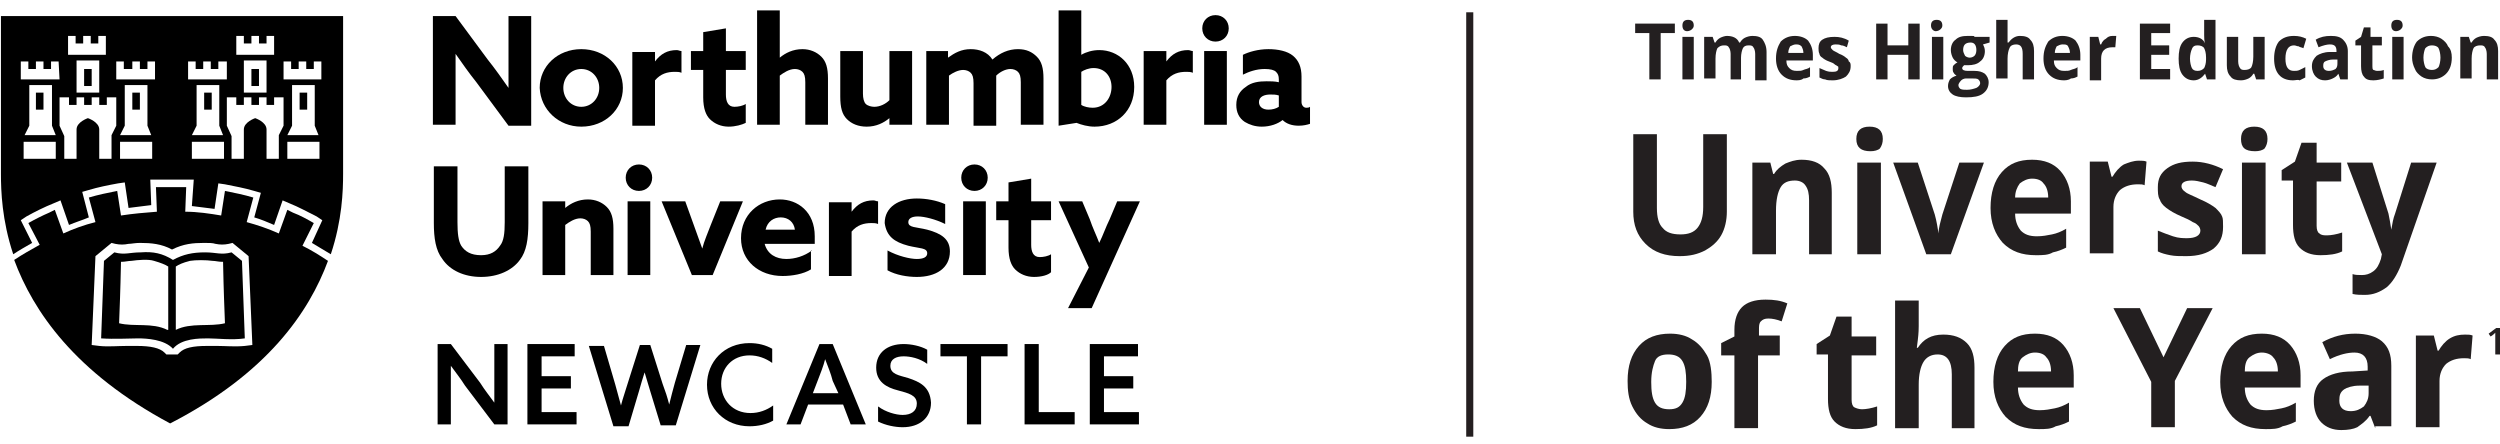 <svg xmlns="http://www.w3.org/2000/svg" xmlns:xlink="http://www.w3.org/1999/xlink" id="Layer_1" x="0px" y="0px" viewBox="0 0 264.5 47" style="enable-background:new 0 0 264.5 47;" xml:space="preserve"><style type="text/css">	.st0{fill:none;stroke:#241F20;stroke-width:0.75;stroke-miterlimit:10;}	.st1{fill:#231F20;}</style><line class="st0" x1="155.5" y1="1.3" x2="155.5" y2="46.2"></line><g id="logo_00000163751279484323091560000009412122250960052410_">	<path d="M48.2,9c0-1.1,0-2.2,0-3.3l0,0c0.7,1,1.4,2,2.2,3l3.4,4.6h2.4V1.7h-2.4V6c0,1.1,0,2.2,0,3.3l0,0c-0.7-1-1.4-2-2.2-3  l-3.4-4.6h-2.4v11.5h2.4V9z"></path>	<path d="M61.5,13.4c2.5,0,4.4-1.8,4.4-4.1c0-2.3-1.9-4.1-4.4-4.1c-2.5,0-4.4,1.8-4.4,4.1C57.2,11.6,59.1,13.4,61.5,13.4z M61.5,7.3  c1.1,0,1.9,0.9,1.9,2c0,1.1-0.8,2-1.9,2c-1.1,0-1.9-0.9-1.9-2C59.6,8.2,60.4,7.3,61.5,7.3z"></path>	<path d="M69.3,8.5c0.6-0.7,1.3-0.9,2.1-0.9c0.2,0,0.5,0,0.7,0.1V5.4c-0.2,0-0.3-0.1-0.5-0.1c-1,0-1.7,0.4-2.3,1.2l0,0v-1h-2.4v7.8  h2.4V8.5z"></path>	<path d="M74.4,10.3c0,1.2,0.3,1.9,0.7,2.3c0.5,0.5,1.2,0.8,2,0.8c0.7,0,1.4-0.2,1.8-0.4V11c-0.3,0.2-0.8,0.3-1.2,0.3  c-0.7,0-0.9-0.6-0.9-1.3V7.4h2.1v-2h-2.1V3l-2.4,0.4v2h-1.3v2h1.3V10.3z"></path>	<path d="M82.5,8c0.4-0.3,1-0.7,1.6-0.7c0.3,0,0.6,0.1,0.8,0.3c0.2,0.2,0.3,0.5,0.3,1.1v4.5h2.4V8.3c0-1.1-0.2-1.8-0.7-2.3  c-0.5-0.5-1.2-0.8-2-0.8c-1,0-1.8,0.4-2.4,0.9l0,0v-5h-2.4v12.1h2.4V8z"></path>	<path d="M91.7,13.4c1,0,1.8-0.4,2.4-0.9l0,0v0.7h2.4V5.4h-2.4v5.2c-0.4,0.4-1,0.7-1.6,0.7c-0.3,0-0.7-0.1-0.9-0.3  c-0.2-0.2-0.3-0.6-0.3-1.1V5.4h-2.4v4.8c0,1.2,0.2,1.9,0.7,2.4C90.1,13.1,90.8,13.4,91.7,13.4z"></path>	<path d="M100.4,8c0.4-0.3,1-0.6,1.5-0.6c0.3,0,0.6,0.1,0.8,0.3c0.2,0.2,0.3,0.5,0.3,1.1v4.5h2.4V8.3c0-0.1,0-0.2,0-0.3  c0.4-0.4,1-0.7,1.5-0.7c0.3,0,0.6,0.1,0.8,0.3c0.2,0.2,0.3,0.5,0.3,1.1v4.5h2.4V8.3c0-1.1-0.2-1.8-0.7-2.3c-0.5-0.5-1.1-0.8-2-0.8  c-1,0-1.9,0.4-2.7,1.1c-0.5-0.8-1.4-1.1-2.3-1.1c-1,0-1.7,0.4-2.4,0.9l0,0V5.4H98v7.8h2.4V8z"></path>	<path d="M115.8,13.4c2.4,0,4.2-1.7,4.2-4.2c0-2.4-1.7-3.9-3.7-3.9c-0.7,0-1.4,0.2-1.9,0.5l0,0V1.1H112v12.2l1.9-0.3  C114.4,13.2,115.1,13.4,115.8,13.4z M114.4,7.6c0.3-0.2,0.8-0.4,1.3-0.4c1.2,0,1.9,0.9,1.9,2c0,1.1-0.7,2.2-2,2.2  c-0.4,0-0.9-0.1-1.2-0.3V7.6z"></path>	<path d="M123.4,6.5L123.4,6.5l0-1.1H121v7.8h2.4V8.5c0.6-0.7,1.3-0.9,2.1-0.9c0.2,0,0.5,0,0.7,0.1V5.4c-0.2,0-0.3-0.1-0.5-0.1  C124.7,5.3,124,5.7,123.4,6.5z"></path>	<rect x="127.4" y="5.4" width="2.4" height="7.8"></rect>	<path d="M128.6,1.6c-0.8,0-1.4,0.6-1.4,1.4c0,0.8,0.6,1.4,1.4,1.4c0.8,0,1.4-0.6,1.4-1.4C130,2.2,129.4,1.6,128.6,1.6z"></path>	<path d="M138.2,11.4c-0.3,0-0.5-0.3-0.5-0.6V8.1c0-1-0.3-1.7-0.9-2.2c-0.6-0.5-1.6-0.7-2.6-0.7c-1.1,0-2.1,0.3-2.7,0.6v2.1  c0.6-0.3,1.4-0.6,2.3-0.6c0.6,0,1,0.1,1.2,0.3c0.2,0.2,0.3,0.4,0.3,0.8v0.3c-0.4-0.1-0.9-0.1-1.3-0.1c-0.8,0-1.6,0.1-2.2,0.6  c-0.6,0.4-1,1-1,1.9c0,0.8,0.3,1.4,0.9,1.8c0.5,0.3,1.1,0.5,1.8,0.5c0.9,0,1.7-0.3,2.2-0.7h0c0.4,0.4,1,0.6,1.7,0.6  c0.5,0,0.9-0.1,1.2-0.2v-1.8C138.5,11.4,138.3,11.4,138.2,11.4z M135.3,11.3c-0.3,0.2-0.7,0.3-1.1,0.3c-0.6,0-1-0.3-1-0.8  c0-0.6,0.6-0.8,1.2-0.8c0.3,0,0.6,0,0.9,0.1V11.3z"></path>	<g>		<path d="M55.8,17.6h-2.4v5.9c0,1.2-0.1,2-0.5,2.5c-0.4,0.6-1,1-2,1c-1.1,0-1.7-0.4-2.1-1c-0.3-0.5-0.4-1.3-0.4-2.5v-5.9h-2.5v6   c0,1.6,0.2,2.9,0.9,3.8c0.8,1.2,2.3,1.9,4.1,1.9c1.8,0,3.3-0.7,4.1-1.8c0.7-0.9,0.9-2.2,0.9-3.9V17.6z"></path>		<path d="M62.5,29.1h2.4v-4.9c0-1.1-0.2-1.8-0.7-2.3c-0.5-0.5-1.2-0.8-2-0.8c-1,0-1.8,0.4-2.4,0.9l0,0v-0.7h-2.4v7.8h2.4v-5.3   c0.4-0.3,1-0.7,1.6-0.7c0.3,0,0.6,0.1,0.8,0.3c0.2,0.2,0.3,0.5,0.3,1.1V29.1z"></path>		<rect x="66.4" y="21.3" width="2.4" height="7.8"></rect>		<path d="M67.6,20.2c0.8,0,1.4-0.6,1.4-1.4c0-0.8-0.6-1.4-1.4-1.4c-0.8,0-1.4,0.6-1.4,1.4C66.2,19.6,66.8,20.2,67.6,20.2z"></path>		<path d="M75.4,29.1l3.2-7.8h-2.4l-1,2.5c-0.3,0.8-0.7,1.7-0.9,2.5h0c-0.3-0.8-0.6-1.7-0.9-2.5l-0.9-2.5h-2.5l3.2,7.8H75.4z"></path>		<path d="M85.9,26.5c-0.8,0.6-1.8,0.9-2.7,0.9c-1.1,0-2-0.5-2.3-1.6h5.3c0-0.2,0-0.6,0-0.8c0-2.6-1.8-3.9-3.7-3.9   c-2.2,0-4.1,1.6-4.1,4.1c0,2.4,1.9,4,4.4,4c1,0,2.2-0.2,3-0.7V26.5z M82.6,23c0.8,0,1.4,0.5,1.5,1.3H81C81.2,23.4,81.9,23,82.6,23   z"></path>		<path d="M92.9,21.3c-0.2,0-0.3-0.1-0.5-0.1c-1,0-1.7,0.4-2.3,1.2l0,0v-1h-2.4v7.8h2.4v-4.7c0.6-0.7,1.3-0.9,2.1-0.9   c0.2,0,0.5,0,0.7,0.1V21.3z"></path>		<path d="M96.1,26c1.2,0.3,2,0.2,2,0.8c0,0.4-0.4,0.6-1.1,0.6c-0.7,0-2-0.3-3.1-0.9v2.1c0.9,0.5,2.1,0.7,3.1,0.7   c2,0,3.5-0.9,3.5-2.7c0-1.3-0.9-1.9-2.4-2.3c-1.2-0.3-2-0.2-2-0.8c0-0.4,0.4-0.6,1-0.6c0.7,0,1.9,0.3,2.9,0.8v-2.1   c-0.9-0.4-2-0.6-3-0.6c-1.9,0-3.4,0.9-3.4,2.6C93.8,25,94.6,25.6,96.1,26z"></path>		<rect x="101.9" y="21.3" width="2.4" height="7.8"></rect>		<path d="M103.1,20.2c0.8,0,1.4-0.6,1.4-1.4c0-0.8-0.6-1.4-1.4-1.4c-0.8,0-1.4,0.6-1.4,1.4C101.7,19.6,102.3,20.2,103.1,20.2z"></path>		<path d="M111.2,28.8v-1.9c-0.3,0.2-0.8,0.3-1.2,0.3c-0.7,0-0.9-0.6-0.9-1.3v-2.6h2.1v-2h-2.1v-2.4l-2.4,0.4v2h-1.3v2h1.3v2.9   c0,1.2,0.3,1.9,0.7,2.3c0.5,0.5,1.2,0.8,2,0.8C110.2,29.3,110.9,29.1,111.2,28.8z"></path>		<path d="M113,32.6h2.5l5.1-11.3h-2.4l-0.8,1.9c-0.4,0.8-0.7,1.7-1.1,2.5h0c-0.3-0.8-0.7-1.6-1-2.5l-0.8-1.9h-2.5l3.2,7L113,32.6z"></path>		<path d="M52.3,40c0,0.9,0,1.8,0,2.6l0,0c-0.5-0.7-1-1.3-1.5-2.1l-3.1-4.1h-1.4v8.5h1.4v-3.6c0-0.9,0-1.8,0-2.6l0,0   c0.5,0.7,1,1.3,1.5,2.1l3.1,4.1h1.4v-8.5h-1.4V40z"></path>		<polygon points="57.3,41.1 60.4,41.1 60.4,39.8 57.3,39.8 57.3,37.7 60.8,37.7 60.8,36.4 55.8,36.4 55.8,44.9 61,44.9 61,43.6    57.3,43.6   "></polygon>		<path d="M71.4,40.5c-0.2,0.7-0.4,1.5-0.6,2.3h0c-0.2-0.8-0.4-1.4-0.7-2.2l-1.3-4.1h-1.1l-1.3,4.1c-0.2,0.7-0.5,1.5-0.7,2.3h0   c-0.2-0.7-0.4-1.5-0.6-2.2l-1.2-4.1h-1.6l2.6,8.5h1.6l1.1-3.7c0.2-0.7,0.4-1.4,0.6-2h0c0.2,0.7,0.4,1.3,0.6,2l1.1,3.6h1.6l2.6-8.5   h-1.5L71.4,40.5z"></path>		<path d="M76.3,40.6c0-1.7,1.2-3,3-3c0.9,0,1.7,0.3,2.4,0.8v-1.5c-0.7-0.4-1.5-0.6-2.4-0.6c-2.7,0-4.5,2-4.5,4.4   c0,2.5,1.9,4.4,4.5,4.4c0.9,0,1.8-0.2,2.5-0.6v-1.6c-0.7,0.5-1.5,0.8-2.4,0.8C77.5,43.7,76.3,42.3,76.3,40.6z"></path>		<path d="M86.7,36.4l-3.5,8.5h1.5l0.8-2.1h3.7l0.8,2.1h1.6l-3.5-8.5H86.7z M88.7,41.6H86l0.5-1.3c0.3-0.8,0.6-1.5,0.8-2.3h0   c0.3,0.8,0.6,1.5,0.8,2.3L88.7,41.6z"></path>		<path d="M96.1,40c-1-0.3-1.9-0.4-1.9-1.3c0-0.7,0.6-1,1.4-1c0.7,0,1.7,0.2,2.5,0.8v-1.5c-0.7-0.4-1.7-0.6-2.5-0.6   c-1.7,0-2.9,0.9-2.9,2.5c0,1.5,1.1,2.1,2.3,2.4c1.1,0.3,2,0.5,2,1.4c0,0.8-0.6,1.2-1.5,1.2c-0.7,0-1.8-0.3-2.6-0.9v1.6   c0.8,0.4,1.8,0.6,2.6,0.6c1.8,0,3-1,3-2.6C98.4,40.9,97.3,40.4,96.1,40z"></path>		<polygon points="99.5,37.7 102.3,37.7 102.3,44.9 103.8,44.9 103.8,37.7 106.6,37.7 106.6,36.4 99.5,36.4   "></polygon>		<polygon points="109.9,36.4 108.4,36.4 108.4,44.9 113.7,44.9 113.7,43.6 109.9,43.6   "></polygon>		<polygon points="116.8,41.1 119.9,41.1 119.9,39.8 116.8,39.8 116.8,37.7 120.4,37.7 120.4,36.4 115.3,36.4 115.3,44.9    120.5,44.9 120.5,43.6 116.8,43.6   "></polygon>	</g>	<g>		<polygon points="18.2,44.9 18.2,44.9 18.2,44.9   "></polygon>		<rect x="8.9" y="7.3" width="0.8" height="1.8"></rect>		<rect x="3.8" y="9.8" width="0.8" height="1.8"></rect>		<rect x="26.6" y="7.3" width="0.8" height="1.8"></rect>		<rect x="14" y="9.8" width="0.8" height="1.8"></rect>		<rect x="21.6" y="9.8" width="0.8" height="1.8"></rect>		<rect x="31.7" y="9.8" width="0.8" height="1.8"></rect>		<path d="M0.1,1.7c0,0,0,12.1,0,16.7c0,1.8,0.1,4.9,1.3,8.5c0.6-0.4,1.3-0.8,2-1.2l-1.2-2.4l0.6-0.4l0,0c0.9-0.5,1.9-1,2.9-1.4l0,0   l0.7-0.3l0.9,2.6C8,23.5,8.7,23.3,9.4,23l-0.7-2.7l0.7-0.2c1-0.3,2-0.5,3.1-0.7l0.7-0.1l0.4,2.7c0.8-0.1,1.6-0.2,2.4-0.3L15.9,19   l0.7,0c0.5,0,1.1,0,1.6,0v0c0,0,0,0,0,0c0,0,0,0,0,0v0c0.5,0,1.1,0,1.6,0l0.7,0l-0.2,2.8c0.8,0.1,1.6,0.2,2.4,0.3l0.4-2.7l0.7,0.1   c1,0.2,2.1,0.4,3.1,0.7l0.7,0.2L26.9,23c0.7,0.2,1.4,0.5,2.1,0.8l0.9-2.6l0.7,0.3c1,0.4,1.9,0.9,2.9,1.4l0.6,0.4L33,25.7   c0.7,0.4,1.3,0.8,2,1.2c1.2-3.6,1.3-6.7,1.3-8.5c0-4.6,0-16.7,0-16.7H0.1z M7.2,3.8h0.8v0.8h0.8V3.8h0.8v0.8h0.8V3.8h0.8l0,2H7.2   V3.8z M10.5,6.4v3.4H8.1V6.4H10.5z M5.9,16.8H2.5v-1.8h3.4V16.8z M5.9,14.3H2.6l0.5-1V9h2.4v4.3L5.9,14.3z M6.3,8.4H2.2V6.5H3v0.8   h0.8V6.5h0.8v0.8h0.8V6.5h0.8L6.3,8.4z M11.8,14.3v2.5h-1.3c0,0,0-2.7,0-3.1c0-0.8-1.2-1.2-1.2-1.2s-1.2,0.4-1.2,1.2   c0,0.4,0,3.1,0,3.1H6.8v-2.4v0l-0.5-1.1h0l0-3h1v0.8h0.8v-0.8h0.8v0.8h0.8v-0.8h0.8v0.8h0.8v-0.8h1v3h0L11.8,14.3z M16.1,16.8   h-3.4v-1.8h3.4V16.8z M16,14.3h-3.3l0.5-1V9h2.4v4.3L16,14.3z M12.3,8.4V6.5h0.8v0.8H14V6.5h0.8v0.8h0.8V6.5h0.8l0,1.9H12.3z    M25,3.8h0.8v0.8h0.8V3.8h0.8v0.8h0.8V3.8h0.8l0,2H25V3.8z M28.2,6.4v3.4h-2.4V6.4H28.2z M23.7,16.8h-3.4v-1.8h3.4V16.8z    M23.6,14.3h-3.3l0.5-1V9h2.4v4.3L23.6,14.3z M24,8.4h-4.1V6.5h0.8v0.8h0.8V6.5h0.8v0.8h0.8V6.5H24L24,8.4z M29.5,14.3v2.5h-1.3   c0,0,0-2.7,0-3.1c0-0.8-1.2-1.2-1.2-1.2s-1.2,0.4-1.2,1.2c0,0.4,0,3.1,0,3.1h-1.3v-2.4v0L24,13.3h0l0-3h1v0.8h0.8v-0.8h0.8v0.8   h0.8v-0.8h0.8v0.8H29v-0.8h1v3h0L29.5,14.3z M33.8,16.8h-3.4v-1.8h3.4V16.8z M33.7,14.3h-3.3l0.5-1V9h2.4v4.3L33.7,14.3z M30,8.4   V6.5h0.8v0.8h0.8V6.5h0.8v0.8h0.8V6.5h0.8l0,1.9H30z"></path>		<path d="M24.5,26.7c-1.1,0.3-1.6,0-2.8,0c-1.3,0-2.3,0.2-3.4,0.8h0c-1.1-0.7-2.1-0.9-3.4-0.8c-1.2,0-1.7,0.3-2.8,0l-1.1,0.9   l-0.3,8.2c1.4,0.1,3,0,3.9,0c0.9,0,2.8,0.1,3.7,1.1h0c0.9-1.1,2.8-1.1,3.7-1.1c0.9,0,2.6,0.2,3.9,0l-0.3-8.2L24.5,26.7z    M17.7,34.9c-1.6-0.8-3.5-0.3-5.1-0.7l0.1-2.7c0,0,0.1-3.1,0.1-3.8c0,0,0.1,0,0.1,0c0.3,0,0.7-0.1,1-0.1c0.7-0.1,1.8-0.2,2.4,0   c0.7,0.2,1.2,0.4,1.5,0.6V34.9z M18.6,34.9v-6.7c0.3-0.2,0.7-0.4,1.5-0.6c0.6-0.1,1.7-0.1,2.4,0c0.3,0,0.6,0.1,1,0.1   c0,0,0.1,0,0.1,0c0,0.7,0.1,3.8,0.1,3.8l0.1,2.7C22.2,34.6,20.2,34.1,18.6,34.9z"></path>		<path d="M33.2,23.6c-0.7-0.4-1.4-0.8-2.2-1.1c-0.2-0.1-0.4-0.2-0.6-0.3l-0.9,2.5c-1.1-0.5-2.3-0.9-3.4-1.2l0.7-2.6   c-1-0.3-2-0.5-3-0.7l-0.4,2.6c-1.2-0.2-2.5-0.4-3.8-0.4l0.1-2.6c-0.5,0-1,0-1.6,0c-0.5,0-1,0-1.6,0l0.1,2.6   c-1.3,0.1-2.5,0.2-3.8,0.4l-0.4-2.6c-1,0.2-2,0.4-3,0.7l0.7,2.6c-1.2,0.3-2.3,0.7-3.4,1.2l-0.9-2.5c-0.2,0.1-0.4,0.2-0.6,0.3   c-0.7,0.3-1.5,0.7-2.2,1.1l1.2,2.3c-0.9,0.5-1.8,1-2.7,1.6c2,5.4,6.4,11.9,16.5,17.3C28.3,39.5,32.7,33,34.7,27.6   c-0.9-0.6-1.7-1.1-2.7-1.6L33.2,23.6z M25.9,36.6c-1,0.1-2.1,0-2.9,0c-0.4,0-0.8,0-1.1,0c-1.5,0-2.4,0.2-2.9,0.7   c-0.1,0.1-0.1,0.1-0.2,0.2h-1.2c-0.1-0.1-0.1-0.1-0.2-0.2c-0.5-0.5-1.5-0.7-2.9-0.7c-0.3,0-0.7,0-1.1,0c-0.9,0-2,0.1-2.9,0   l-0.8-0.1l0.4-9.4l1.7-1.4l0.4,0.1c0.5,0.1,0.9,0.1,1.4,0c0.3,0,0.7-0.1,1.2-0.1c1.2,0,2.3,0.1,3.4,0.7c0,0,0,0,0,0h0c0,0,0,0,0,0   c1.2-0.6,2.2-0.7,3.4-0.7c0.5,0,0.9,0,1.2,0.1c0.5,0.1,0.9,0.1,1.4,0l0.4-0.1l1.7,1.4l0.4,9.4L25.9,36.6z"></path>	</g></g><g>	<g>		<path class="st1" d="M175.7,8.4h-1.2V3.5H173v-1h4.2v1h-1.5V8.4z"></path>		<path class="st1" d="M178,2.7c0-0.4,0.2-0.6,0.6-0.6c0.4,0,0.6,0.2,0.6,0.6c0,0.2-0.1,0.3-0.2,0.4c-0.1,0.1-0.3,0.2-0.5,0.2   C178.2,3.3,178,3.1,178,2.7z M179.2,8.4H178V3.9h1.2V8.4z"></path>		<path class="st1" d="M184.3,8.4h-1.2V5.7c0-0.3-0.1-0.6-0.2-0.7c-0.1-0.2-0.3-0.2-0.5-0.2c-0.3,0-0.5,0.1-0.7,0.3   c-0.1,0.2-0.2,0.6-0.2,1.1v2.1h-1.2V3.9h0.9l0.2,0.6h0.1c0.1-0.2,0.3-0.4,0.5-0.5c0.2-0.1,0.5-0.2,0.7-0.2c0.6,0,1.1,0.2,1.3,0.7   h0.1c0.1-0.2,0.3-0.4,0.5-0.5c0.2-0.1,0.5-0.2,0.8-0.2c0.5,0,0.9,0.1,1.1,0.4s0.4,0.7,0.4,1.3v3h-1.2V5.7c0-0.3-0.1-0.6-0.2-0.7   c-0.1-0.2-0.3-0.2-0.5-0.2c-0.3,0-0.5,0.1-0.6,0.3c-0.1,0.2-0.2,0.6-0.2,1V8.4z"></path>		<path class="st1" d="M190.1,8.5c-0.7,0-1.2-0.2-1.6-0.6c-0.4-0.4-0.6-1-0.6-1.7c0-0.8,0.2-1.3,0.5-1.8c0.4-0.4,0.9-0.6,1.5-0.6   c0.6,0,1.1,0.2,1.4,0.5c0.3,0.4,0.5,0.9,0.5,1.5v0.6h-2.8c0,0.4,0.1,0.6,0.3,0.8c0.2,0.2,0.4,0.3,0.8,0.3c0.3,0,0.5,0,0.7-0.1   c0.2-0.1,0.5-0.1,0.7-0.3v1c-0.2,0.1-0.4,0.2-0.7,0.2C190.7,8.4,190.5,8.5,190.1,8.5z M190,4.7c-0.2,0-0.4,0.1-0.6,0.2   c-0.1,0.2-0.2,0.4-0.2,0.7h1.6c0-0.3-0.1-0.5-0.2-0.7C190.4,4.7,190.2,4.7,190,4.7z"></path>		<path class="st1" d="M195.8,7c0,0.5-0.2,0.8-0.5,1.1c-0.3,0.2-0.8,0.4-1.4,0.4c-0.3,0-0.6,0-0.8-0.1c-0.2,0-0.4-0.1-0.6-0.2v-1   c0.2,0.1,0.5,0.2,0.7,0.3c0.3,0.1,0.5,0.1,0.7,0.1c0.4,0,0.6-0.1,0.6-0.4c0-0.1,0-0.2-0.1-0.2c-0.1-0.1-0.2-0.1-0.3-0.2   c-0.1-0.1-0.3-0.2-0.6-0.3c-0.3-0.1-0.6-0.3-0.7-0.4c-0.2-0.1-0.3-0.3-0.3-0.4c-0.1-0.2-0.1-0.4-0.1-0.6c0-0.4,0.1-0.7,0.4-0.9   c0.3-0.2,0.7-0.3,1.3-0.3c0.5,0,1,0.1,1.5,0.4L195.4,5c-0.2-0.1-0.4-0.2-0.6-0.2c-0.2-0.1-0.4-0.1-0.6-0.1c-0.3,0-0.5,0.1-0.5,0.3   c0,0.1,0.1,0.2,0.2,0.3c0.1,0.1,0.4,0.2,0.7,0.4c0.3,0.1,0.6,0.3,0.7,0.4c0.2,0.1,0.3,0.3,0.3,0.4C195.8,6.6,195.8,6.8,195.8,7z"></path>		<path class="st1" d="M203.1,8.4h-1.2V5.8h-2.2v2.6h-1.2V2.5h1.2v2.3h2.2V2.5h1.2V8.4z"></path>		<path class="st1" d="M204.3,2.7c0-0.4,0.2-0.6,0.6-0.6c0.4,0,0.6,0.2,0.6,0.6c0,0.2-0.1,0.3-0.2,0.4c-0.1,0.1-0.3,0.2-0.5,0.2   C204.6,3.3,204.3,3.1,204.3,2.7z M205.6,8.4h-1.2V3.9h1.2V8.4z"></path>		<path class="st1" d="M210.5,3.9v0.6l-0.7,0.2c0.1,0.2,0.2,0.4,0.2,0.7c0,0.5-0.2,0.9-0.5,1.1c-0.3,0.3-0.8,0.4-1.3,0.4l-0.2,0   l-0.2,0c-0.1,0.1-0.2,0.2-0.2,0.3c0,0.2,0.2,0.3,0.6,0.3h0.7c0.5,0,0.8,0.1,1.1,0.3c0.2,0.2,0.4,0.5,0.4,0.9   c0,0.5-0.2,0.9-0.6,1.2c-0.4,0.3-1,0.4-1.8,0.4c-0.6,0-1.1-0.1-1.4-0.3c-0.3-0.2-0.5-0.5-0.5-0.9c0-0.3,0.1-0.5,0.2-0.7   c0.2-0.2,0.4-0.3,0.7-0.4c-0.1-0.1-0.2-0.1-0.3-0.3c-0.1-0.1-0.1-0.3-0.1-0.4c0-0.2,0-0.3,0.1-0.4c0.1-0.1,0.2-0.2,0.4-0.3   c-0.2-0.1-0.4-0.3-0.5-0.5c-0.1-0.2-0.2-0.5-0.2-0.8c0-0.5,0.2-0.9,0.5-1.1c0.3-0.3,0.7-0.4,1.3-0.4c0.1,0,0.3,0,0.4,0   c0.2,0,0.3,0,0.3,0.1H210.5z M207.2,9c0,0.2,0.1,0.3,0.2,0.4c0.2,0.1,0.4,0.1,0.7,0.1c0.4,0,0.7-0.1,1-0.2   c0.2-0.1,0.4-0.3,0.4-0.5c0-0.2-0.1-0.3-0.2-0.4c-0.1-0.1-0.4-0.1-0.7-0.1H208c-0.2,0-0.4,0.1-0.5,0.2   C207.3,8.7,207.2,8.9,207.2,9z M207.7,5.3c0,0.2,0.1,0.4,0.2,0.6c0.1,0.1,0.3,0.2,0.5,0.2c0.2,0,0.4-0.1,0.5-0.2   c0.1-0.1,0.2-0.3,0.2-0.6c0-0.5-0.2-0.8-0.6-0.8C207.9,4.5,207.7,4.8,207.7,5.3z"></path>		<path class="st1" d="M215.2,8.4H214V5.7c0-0.7-0.2-1-0.7-1c-0.3,0-0.6,0.1-0.7,0.4c-0.1,0.2-0.2,0.6-0.2,1.1v2.1h-1.2V2.1h1.2v1.3   c0,0.1,0,0.3,0,0.7l0,0.4h0.1c0.3-0.4,0.7-0.7,1.2-0.7c0.5,0,0.9,0.1,1.1,0.4c0.3,0.3,0.4,0.7,0.4,1.2V8.4z"></path>		<path class="st1" d="M218.4,8.5c-0.7,0-1.2-0.2-1.6-0.6c-0.4-0.4-0.6-1-0.6-1.7c0-0.8,0.2-1.3,0.5-1.8c0.4-0.4,0.9-0.6,1.5-0.6   c0.6,0,1.1,0.2,1.4,0.5c0.3,0.4,0.5,0.9,0.5,1.5v0.6h-2.8c0,0.4,0.1,0.6,0.3,0.8c0.2,0.2,0.4,0.3,0.8,0.3c0.3,0,0.5,0,0.7-0.1   c0.2-0.1,0.5-0.1,0.7-0.3v1c-0.2,0.1-0.4,0.2-0.7,0.2C219,8.4,218.7,8.5,218.4,8.5z M218.2,4.7c-0.2,0-0.4,0.1-0.6,0.2   c-0.1,0.2-0.2,0.4-0.2,0.7h1.6c0-0.3-0.1-0.5-0.2-0.7C218.7,4.7,218.5,4.7,218.2,4.7z"></path>		<path class="st1" d="M223.5,3.8c0.2,0,0.3,0,0.4,0L223.8,5c-0.1,0-0.2,0-0.3,0c-0.4,0-0.7,0.1-0.9,0.3c-0.2,0.2-0.3,0.5-0.3,0.9   v2.3h-1.2V3.9h0.9l0.2,0.8h0.1c0.1-0.3,0.3-0.5,0.5-0.6C223,3.9,223.2,3.8,223.5,3.8z"></path>		<path class="st1" d="M229.6,8.4h-3.2V2.5h3.2v1h-2v1.3h1.9v1h-1.9v1.5h2V8.4z"></path>		<path class="st1" d="M232.1,8.5c-0.5,0-0.9-0.2-1.2-0.6c-0.3-0.4-0.4-1-0.4-1.7c0-0.7,0.1-1.3,0.4-1.7c0.3-0.4,0.7-0.6,1.2-0.6   c0.5,0,1,0.2,1.2,0.7h0c-0.1-0.3-0.1-0.6-0.1-0.9V2.1h1.2v6.3h-0.9l-0.2-0.6h0C233,8.2,232.6,8.5,232.1,8.5z M232.5,7.5   c0.3,0,0.5-0.1,0.7-0.3c0.1-0.2,0.2-0.5,0.2-0.9V6.1c0-0.5-0.1-0.8-0.2-1c-0.1-0.2-0.4-0.3-0.7-0.3c-0.3,0-0.5,0.1-0.6,0.4   c-0.1,0.2-0.2,0.6-0.2,1c0,0.4,0.1,0.8,0.2,1C232,7.4,232.2,7.5,232.5,7.5z"></path>		<path class="st1" d="M238.7,8.4l-0.2-0.6h-0.1c-0.1,0.2-0.3,0.4-0.5,0.5c-0.2,0.1-0.5,0.2-0.8,0.2c-0.5,0-0.9-0.1-1.1-0.4   c-0.3-0.3-0.4-0.7-0.4-1.2v-3h1.2v2.6c0,0.3,0.1,0.6,0.2,0.7c0.1,0.2,0.3,0.2,0.5,0.2c0.3,0,0.6-0.1,0.7-0.3s0.2-0.6,0.2-1.1V3.9   h1.2v4.5H238.7z"></path>		<path class="st1" d="M242.6,8.5c-1.3,0-2-0.8-2-2.3c0-0.8,0.2-1.4,0.5-1.8c0.4-0.4,0.9-0.6,1.6-0.6c0.5,0,0.9,0.1,1.3,0.3l-0.3,1   c-0.2-0.1-0.4-0.1-0.5-0.2c-0.2,0-0.3-0.1-0.5-0.1c-0.6,0-0.9,0.5-0.9,1.4c0,0.9,0.3,1.3,0.9,1.3c0.2,0,0.4,0,0.6-0.1   s0.4-0.2,0.6-0.3v1.1c-0.2,0.1-0.4,0.2-0.6,0.3C243.1,8.4,242.9,8.5,242.6,8.5z"></path>		<path class="st1" d="M247.6,8.4l-0.2-0.6h0c-0.2,0.3-0.4,0.4-0.6,0.5c-0.2,0.1-0.5,0.2-0.8,0.2c-0.4,0-0.7-0.1-1-0.4   c-0.2-0.2-0.4-0.6-0.4-1.1c0-0.5,0.2-0.8,0.5-1.1c0.3-0.2,0.8-0.4,1.4-0.4l0.7,0V5.4c0-0.5-0.2-0.7-0.7-0.7   c-0.3,0-0.7,0.1-1.2,0.3L245,4.2c0.5-0.3,1-0.4,1.6-0.4c0.6,0,1,0.1,1.3,0.4c0.3,0.3,0.5,0.7,0.5,1.2v3H247.6z M247.3,6.3l-0.5,0   c-0.3,0-0.6,0.1-0.8,0.2c-0.2,0.1-0.2,0.3-0.2,0.5c0,0.3,0.2,0.5,0.6,0.5c0.3,0,0.5-0.1,0.7-0.2c0.2-0.2,0.2-0.4,0.2-0.7V6.3z"></path>		<path class="st1" d="M251.5,7.5c0.2,0,0.5,0,0.7-0.1v0.9c-0.3,0.1-0.7,0.2-1.1,0.2c-0.5,0-0.8-0.1-1-0.4c-0.2-0.2-0.3-0.6-0.3-1.1   V4.8h-0.6V4.3l0.6-0.4l0.3-1h0.7v1h1.2v0.9H251V7c0,0.2,0,0.3,0.1,0.4C251.2,7.4,251.3,7.5,251.5,7.5z"></path>		<path class="st1" d="M253,2.7c0-0.4,0.2-0.6,0.6-0.6c0.4,0,0.6,0.2,0.6,0.6c0,0.2-0.1,0.3-0.2,0.4c-0.1,0.1-0.3,0.2-0.5,0.2   C253.2,3.3,253,3.1,253,2.7z M254.3,8.4h-1.2V3.9h1.2V8.4z"></path>		<path class="st1" d="M259.4,6.1c0,0.7-0.2,1.3-0.6,1.7c-0.4,0.4-0.9,0.6-1.5,0.6c-0.4,0-0.8-0.1-1.1-0.3c-0.3-0.2-0.6-0.5-0.7-0.8   c-0.2-0.4-0.3-0.8-0.3-1.2c0-0.7,0.2-1.3,0.5-1.7c0.4-0.4,0.9-0.6,1.5-0.6c0.4,0,0.8,0.1,1.1,0.3c0.3,0.2,0.6,0.5,0.7,0.8   C259.3,5.2,259.4,5.6,259.4,6.1z M256.4,6.1c0,0.4,0.1,0.8,0.2,1c0.1,0.2,0.4,0.3,0.7,0.3c0.3,0,0.5-0.1,0.7-0.3   c0.1-0.2,0.2-0.6,0.2-1c0-0.4-0.1-0.8-0.2-1c-0.1-0.2-0.4-0.3-0.7-0.3c-0.3,0-0.5,0.1-0.7,0.3C256.5,5.3,256.4,5.7,256.4,6.1z"></path>		<path class="st1" d="M264.3,8.4h-1.2V5.7c0-0.3-0.1-0.6-0.2-0.7c-0.1-0.2-0.3-0.2-0.5-0.2c-0.3,0-0.6,0.1-0.7,0.3   c-0.1,0.2-0.2,0.6-0.2,1.1v2.1h-1.2V3.9h0.9l0.2,0.6h0.1c0.1-0.2,0.3-0.4,0.5-0.5c0.2-0.1,0.5-0.2,0.8-0.2c0.5,0,0.9,0.1,1.1,0.4   c0.3,0.3,0.4,0.7,0.4,1.2V8.4z"></path>	</g>	<g>		<path class="st1" d="M182.7,14.2v8.2c0,0.9-0.2,1.8-0.6,2.5c-0.4,0.7-1,1.2-1.7,1.6c-0.8,0.4-1.6,0.6-2.7,0.6   c-1.5,0-2.7-0.4-3.6-1.3s-1.3-2-1.3-3.4v-8.2h2.5V22c0,1,0.2,1.7,0.6,2.1c0.4,0.5,1,0.7,1.9,0.7c0.8,0,1.4-0.2,1.8-0.7   c0.4-0.5,0.6-1.2,0.6-2.2v-7.7H182.7z"></path>		<path class="st1" d="M193.9,26.9h-2.5v-5.7c0-0.7-0.1-1.2-0.4-1.6c-0.2-0.3-0.6-0.5-1.1-0.5c-0.7,0-1.2,0.2-1.5,0.7   c-0.3,0.5-0.5,1.3-0.5,2.5v4.6h-2.5v-9.7h1.9l0.3,1.2h0.1c0.3-0.5,0.7-0.8,1.2-1.1c0.5-0.2,1-0.4,1.7-0.4c1.1,0,1.9,0.3,2.4,0.9   c0.6,0.6,0.8,1.5,0.8,2.6V26.9z"></path>		<path class="st1" d="M196.4,14.7c0-0.9,0.5-1.3,1.4-1.3c0.9,0,1.4,0.4,1.4,1.3c0,0.4-0.1,0.7-0.3,1c-0.2,0.2-0.6,0.3-1,0.3   C196.9,16,196.4,15.6,196.4,14.7z M199,26.9h-2.5v-9.7h2.5V26.9z"></path>		<path class="st1" d="M203.8,26.9l-3.5-9.7h2.6l1.8,5.5c0.2,0.7,0.3,1.4,0.4,2h0c0-0.6,0.2-1.2,0.4-2l1.8-5.5h2.6l-3.5,9.7H203.8z"></path>		<path class="st1" d="M215.4,27c-1.5,0-2.6-0.4-3.5-1.3c-0.8-0.9-1.3-2.1-1.3-3.7c0-1.6,0.4-2.9,1.2-3.8s1.8-1.3,3.2-1.3   c1.3,0,2.3,0.4,3,1.2c0.7,0.8,1.1,1.9,1.1,3.2v1.3h-5.9c0,0.7,0.2,1.3,0.6,1.8c0.4,0.4,0.9,0.6,1.7,0.6c0.6,0,1.1-0.1,1.6-0.2   c0.5-0.1,1-0.3,1.5-0.6v2c-0.4,0.2-0.9,0.4-1.4,0.5C216.7,27,216.1,27,215.4,27z M215,18.9c-0.5,0-0.9,0.2-1.3,0.5   c-0.3,0.4-0.5,0.9-0.5,1.5h3.5c0-0.7-0.2-1.2-0.5-1.5C216,19.1,215.6,18.9,215,18.9z"></path>		<path class="st1" d="M226.3,17c0.3,0,0.6,0,0.8,0.1l-0.2,2.5c-0.2-0.1-0.4-0.1-0.7-0.1c-0.8,0-1.4,0.2-1.9,0.6   c-0.4,0.4-0.7,1-0.7,1.8v4.9h-2.5v-9.7h1.9l0.4,1.6h0.1c0.3-0.5,0.7-1,1.2-1.3C225.2,17.2,225.7,17,226.3,17z"></path>		<path class="st1" d="M235.2,24c0,1-0.3,1.7-1,2.3c-0.7,0.5-1.6,0.8-2.9,0.8c-0.7,0-1.2,0-1.7-0.1c-0.5-0.1-0.9-0.2-1.3-0.4v-2.2   c0.5,0.2,1,0.4,1.6,0.6c0.6,0.2,1.1,0.2,1.5,0.2c0.9,0,1.4-0.3,1.4-0.8c0-0.2-0.1-0.4-0.2-0.5s-0.3-0.3-0.6-0.4   c-0.3-0.2-0.7-0.4-1.2-0.6c-0.7-0.3-1.2-0.6-1.6-0.9s-0.6-0.6-0.7-0.9c-0.2-0.3-0.2-0.8-0.2-1.3c0-0.9,0.3-1.5,1-2   s1.5-0.7,2.7-0.7c1.1,0,2.2,0.3,3.2,0.8l-0.8,1.9c-0.5-0.2-0.9-0.4-1.3-0.5c-0.4-0.1-0.8-0.2-1.2-0.2c-0.7,0-1.1,0.2-1.1,0.6   c0,0.2,0.1,0.4,0.4,0.6c0.2,0.2,0.8,0.4,1.6,0.8c0.7,0.3,1.2,0.6,1.6,0.9c0.3,0.3,0.6,0.6,0.7,0.9C235.2,23.1,235.2,23.5,235.2,24   z"></path>		<path class="st1" d="M237.1,14.7c0-0.9,0.5-1.3,1.4-1.3c0.9,0,1.4,0.4,1.4,1.3c0,0.4-0.1,0.7-0.3,1c-0.2,0.2-0.6,0.3-1,0.3   C237.5,16,237.1,15.6,237.1,14.7z M239.7,26.9h-2.5v-9.7h2.5V26.9z"></path>		<path class="st1" d="M246.2,24.9c0.4,0,1-0.1,1.6-0.3v2c-0.6,0.3-1.4,0.4-2.3,0.4c-1,0-1.7-0.3-2.2-0.8s-0.7-1.3-0.7-2.4v-4.7   h-1.2v-1.1l1.4-0.9l0.7-2h1.6v2.1h2.6v2h-2.6v4.7c0,0.4,0.1,0.7,0.3,0.8C245.6,24.9,245.9,24.9,246.2,24.9z"></path>		<path class="st1" d="M248.3,17.2h2.7l1.7,5.4c0.1,0.5,0.2,1,0.3,1.7h0c0.1-0.6,0.2-1.2,0.4-1.7l1.7-5.4h2.7L254,28.1   c-0.4,1-0.9,1.8-1.5,2.3c-0.7,0.5-1.4,0.8-2.3,0.8c-0.4,0-0.9,0-1.3-0.1v-2.1c0.3,0.1,0.6,0.1,1,0.1c0.4,0,0.8-0.1,1.2-0.4   s0.6-0.7,0.8-1.3l0.1-0.5L248.3,17.2z"></path>		<path class="st1" d="M181.1,40.4c0,1.6-0.4,2.8-1.2,3.7c-0.8,0.9-1.9,1.3-3.3,1.3c-0.9,0-1.7-0.2-2.3-0.6c-0.7-0.4-1.2-1-1.6-1.8   c-0.4-0.8-0.5-1.7-0.5-2.7c0-1.6,0.4-2.8,1.2-3.7c0.8-0.9,1.9-1.3,3.3-1.3c0.9,0,1.7,0.2,2.3,0.6c0.7,0.4,1.2,1,1.6,1.7   S181.1,39.4,181.1,40.4z M174.7,40.4c0,1,0.1,1.7,0.4,2.2c0.3,0.5,0.8,0.7,1.5,0.7c0.7,0,1.1-0.2,1.4-0.7c0.3-0.5,0.4-1.2,0.4-2.2   c0-1-0.1-1.7-0.4-2.2c-0.3-0.5-0.8-0.7-1.5-0.7c-0.7,0-1.2,0.2-1.4,0.7C174.9,38.7,174.7,39.4,174.7,40.4z"></path>		<path class="st1" d="M188.2,37.6h-2.2v7.7h-2.5v-7.7h-1.4v-1.3l1.4-0.7v-0.7c0-1.1,0.3-1.9,0.8-2.4c0.5-0.5,1.3-0.8,2.5-0.8   c0.9,0,1.6,0.1,2.3,0.4l-0.6,1.9c-0.5-0.2-1-0.3-1.4-0.3c-0.4,0-0.6,0.1-0.8,0.3c-0.2,0.2-0.2,0.5-0.2,0.9v0.6h2.2V37.6z"></path>		<path class="st1" d="M197,43.3c0.4,0,1-0.1,1.6-0.3v2c-0.6,0.3-1.4,0.4-2.3,0.4c-1,0-1.7-0.3-2.2-0.8s-0.7-1.3-0.7-2.4v-4.7h-1.2   v-1.1l1.4-0.9l0.7-2h1.6v2.1h2.6v2h-2.6v4.7c0,0.4,0.1,0.7,0.3,0.8S196.7,43.3,197,43.3z"></path>		<path class="st1" d="M209,45.3h-2.5v-5.7c0-1.4-0.5-2.1-1.5-2.1c-0.7,0-1.2,0.3-1.5,0.8c-0.3,0.5-0.5,1.3-0.5,2.4v4.6h-2.5V31.8   h2.5v2.7c0,0.2,0,0.7-0.1,1.5l-0.1,0.8h0.1c0.6-0.9,1.4-1.4,2.7-1.4c1.1,0,1.9,0.3,2.5,0.9c0.6,0.6,0.8,1.5,0.8,2.6V45.3z"></path>		<path class="st1" d="M215.7,45.4c-1.5,0-2.6-0.4-3.5-1.3c-0.8-0.9-1.3-2.1-1.3-3.7c0-1.6,0.4-2.9,1.2-3.8c0.8-0.9,1.8-1.3,3.2-1.3   c1.3,0,2.3,0.4,3,1.2c0.7,0.8,1.1,1.9,1.1,3.2v1.3h-5.9c0,0.7,0.2,1.3,0.6,1.8c0.4,0.4,0.9,0.6,1.7,0.6c0.6,0,1.1-0.1,1.6-0.2   c0.5-0.1,1-0.3,1.5-0.6v2c-0.4,0.2-0.9,0.4-1.4,0.5C217,45.4,216.4,45.4,215.7,45.4z M215.3,37.3c-0.5,0-0.9,0.2-1.3,0.5   s-0.5,0.9-0.5,1.5h3.5c0-0.7-0.2-1.2-0.5-1.5C216.3,37.5,215.9,37.3,215.3,37.3z"></path>		<path class="st1" d="M228.9,37.8l2.5-5.2h2.7l-4,7.7v4.9h-2.5v-4.8l-4-7.8h2.8L228.9,37.8z"></path>		<path class="st1" d="M239.7,45.4c-1.5,0-2.6-0.4-3.5-1.3c-0.8-0.9-1.3-2.1-1.3-3.7c0-1.6,0.4-2.9,1.2-3.8c0.8-0.9,1.8-1.3,3.2-1.3   c1.3,0,2.3,0.4,3,1.2c0.7,0.8,1.1,1.9,1.1,3.2v1.3h-5.9c0,0.7,0.2,1.3,0.6,1.8c0.4,0.4,0.9,0.6,1.7,0.6c0.6,0,1.1-0.1,1.6-0.2   c0.5-0.1,1-0.3,1.5-0.6v2c-0.4,0.2-0.9,0.4-1.4,0.5C241,45.4,240.4,45.4,239.7,45.4z M239.3,37.3c-0.5,0-0.9,0.2-1.3,0.5   s-0.5,0.9-0.5,1.5h3.5c0-0.7-0.2-1.2-0.5-1.5C240.3,37.5,239.8,37.3,239.3,37.3z"></path>		<path class="st1" d="M251.3,45.3l-0.5-1.3h-0.1c-0.4,0.6-0.9,0.9-1.3,1.2c-0.4,0.2-1,0.3-1.7,0.3c-0.9,0-1.6-0.3-2.1-0.8   c-0.5-0.5-0.8-1.3-0.8-2.3c0-1,0.3-1.8,1-2.3c0.7-0.5,1.7-0.8,3.1-0.8l1.6-0.1v-0.4c0-1-0.5-1.5-1.4-1.5c-0.7,0-1.6,0.2-2.6,0.7   l-0.8-1.8c1.1-0.6,2.2-0.9,3.5-0.9c1.2,0,2.2,0.3,2.8,0.8c0.7,0.6,1,1.4,1,2.6v6.4H251.3z M250.6,40.8l-1,0   c-0.7,0-1.3,0.2-1.6,0.4c-0.4,0.3-0.5,0.6-0.5,1.2c0,0.7,0.4,1.1,1.2,1.1c0.6,0,1-0.2,1.4-0.5c0.3-0.4,0.5-0.8,0.5-1.4V40.8z"></path>		<path class="st1" d="M260.8,35.4c0.3,0,0.6,0,0.8,0.1l-0.2,2.5c-0.2-0.1-0.4-0.1-0.7-0.1c-0.8,0-1.4,0.2-1.9,0.6   c-0.4,0.4-0.7,1-0.7,1.8v4.9h-2.5v-9.7h1.9l0.4,1.6h0.1c0.3-0.5,0.7-1,1.2-1.3S260.2,35.4,260.8,35.4z"></path>		<path class="st1" d="M264.4,37.5H264v-1.8c0-0.2,0-0.4,0-0.5c0,0-0.1,0.1-0.1,0.1s-0.2,0.2-0.4,0.3l-0.2-0.3l0.8-0.6h0.4V37.5z"></path>	</g></g></svg>